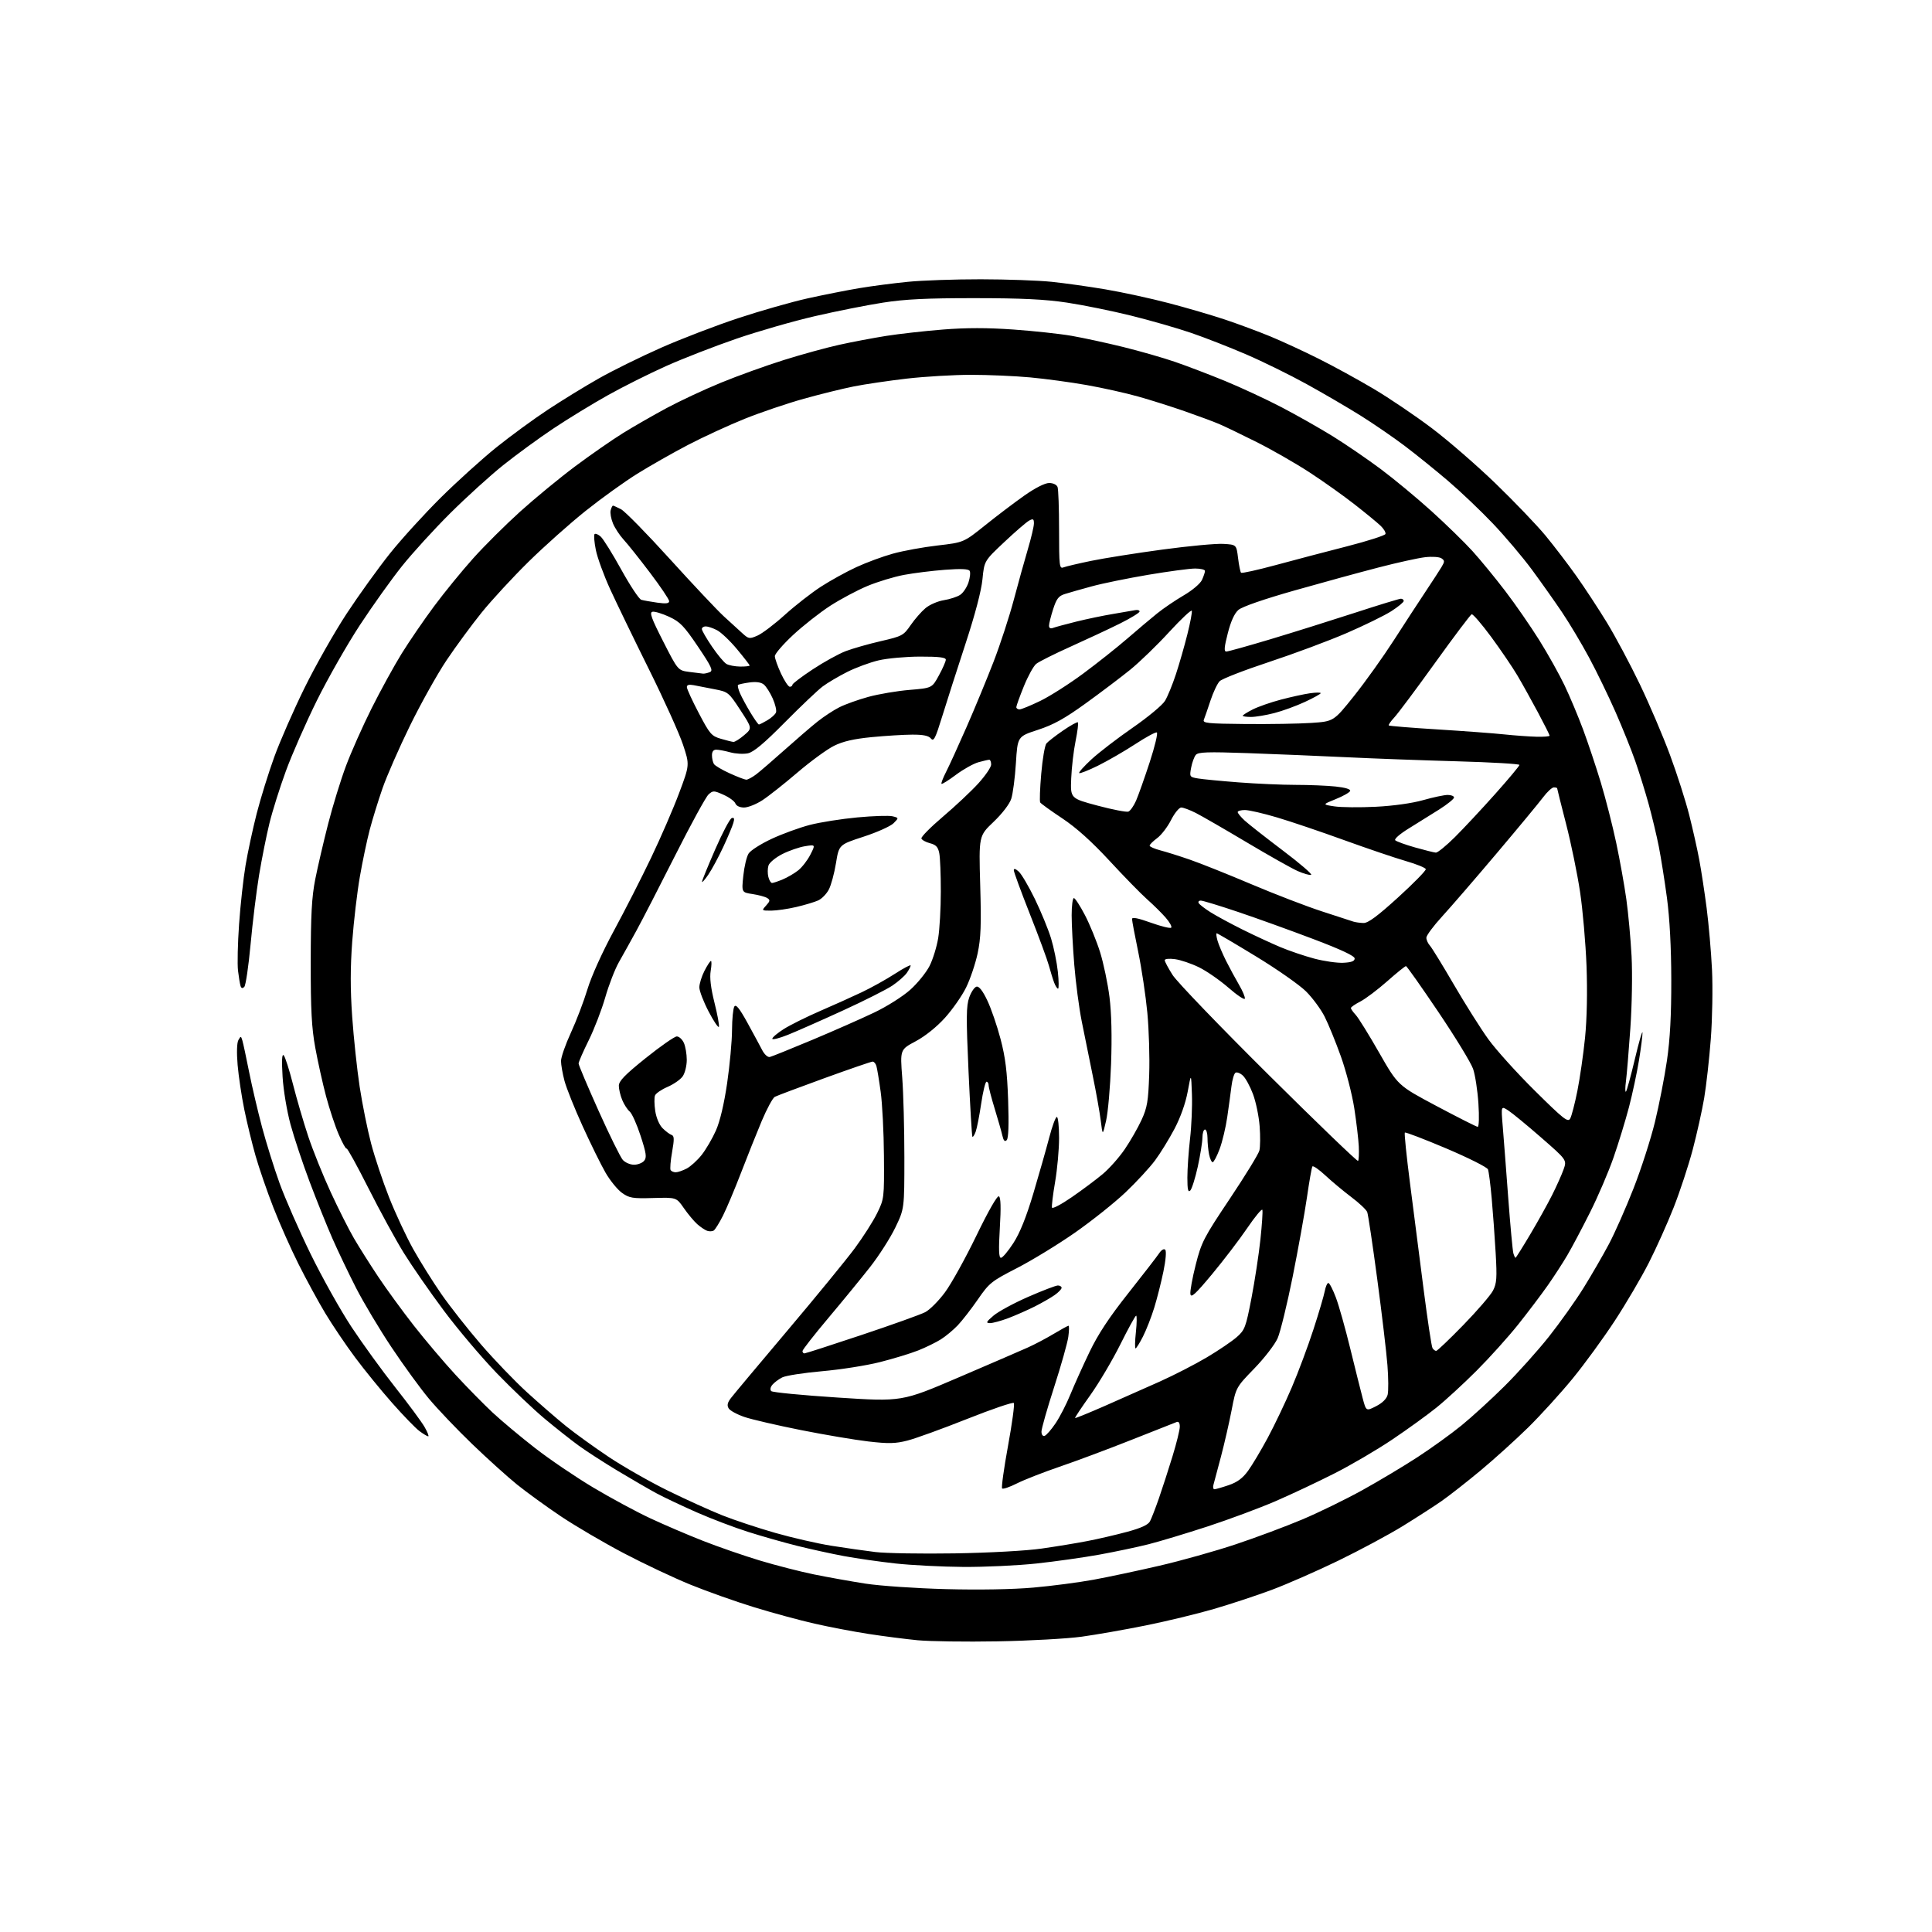 <?xml version="1.0" encoding="UTF-8" standalone="no"?>
<svg 
  version="1.1" 
  xmlns="http://www.w3.org/2000/svg" 
  xmlns:xlink="http://www.w3.org/1999/xlink" 
  xmlns:svg="http://www.w3.org/2000/svg"
  xmlns:rdf="http://www.w3.org/1999/02/22-rdf-syntax-ns#"
  xmlns:cc="http://creativecommons.org/ns#"
  xmlns:dc="http://purl.org/dc/elements/1.1/"
  viewBox="0 0 768 768"
  width="768"
  height="768"
>
<style>svg {background-color: white; }</style>"
<path stroke="none" fill="black" fill-rule="evenodd" d="M396.50,652.46C383.85,652.69 369.55,652.48 364.73,652.02C359.91,651.55 351.13,650.42 345.23,649.51C339.33,648.60 329.70,646.77 323.83,645.43C317.96,644.10 307.16,641.17 299.83,638.92C292.50,636.67 281.10,632.63 274.50,629.94C267.90,627.26 255.99,621.64 248.03,617.46C240.08,613.28 228.83,606.69 223.03,602.81C217.24,598.93 209.37,593.22 205.53,590.13C201.70,587.03 193.66,579.78 187.67,574.01C181.67,568.23 173.95,560.13 170.51,556.01C167.06,551.88 160.35,542.65 155.59,535.50C150.82,528.35 144.51,517.77 141.55,512.00C138.60,506.23 134.37,497.39 132.16,492.36C129.95,487.34 125.88,477.21 123.11,469.86C120.34,462.51 116.92,452.23 115.49,447.00C114.05,441.69 112.65,433.31 112.33,428.00C111.94,421.54 112.08,418.82 112.77,419.50C113.34,420.05 114.99,425.23 116.46,431.00C117.93,436.77 120.66,446.11 122.53,451.74C124.41,457.37 128.43,467.37 131.48,473.95C134.52,480.54 138.66,488.75 140.68,492.21C142.69,495.67 147.04,502.55 150.33,507.50C153.63,512.45 160.03,521.23 164.55,527.00C169.07,532.77 176.53,541.57 181.13,546.56C185.73,551.54 192.37,558.29 195.87,561.56C199.38,564.82 206.96,571.17 212.73,575.65C218.49,580.13 228.90,587.19 235.86,591.34C242.82,595.49 253.01,600.99 258.51,603.55C264.00,606.12 273.45,610.16 279.50,612.53C285.55,614.91 295.68,618.41 302.00,620.32C308.32,622.23 318.00,624.71 323.50,625.84C329.00,626.96 338.23,628.61 344.00,629.51C349.79,630.41 364.14,631.39 376.01,631.70C389.16,632.05 402.67,631.81 410.78,631.09C418.07,630.45 428.82,629.04 434.66,627.97C440.50,626.90 452.31,624.39 460.89,622.40C469.48,620.42 483.11,616.59 491.18,613.90C499.26,611.21 511.19,606.75 517.70,604.00C524.21,601.26 534.93,596.02 541.52,592.38C548.11,588.73 558.00,582.82 563.50,579.23C569.00,575.65 576.88,569.97 581.00,566.61C585.12,563.25 592.81,556.23 598.08,551.00C603.34,545.78 611.27,536.94 615.70,531.36C620.12,525.78 626.36,517.01 629.55,511.86C632.74,506.71 637.26,498.90 639.59,494.50C641.92,490.10 646.30,480.20 649.32,472.50C652.35,464.80 656.19,452.88 657.87,446.00C659.54,439.12 661.69,428.10 662.65,421.50C663.87,413.11 664.39,403.48 664.36,389.50C664.34,376.65 663.72,365.03 662.65,357.00C661.73,350.12 660.26,340.90 659.40,336.50C658.53,332.10 656.70,324.45 655.33,319.51C653.96,314.56 651.57,306.91 650.03,302.51C648.49,298.10 644.96,289.32 642.18,283.00C639.40,276.68 634.67,266.94 631.67,261.36C628.67,255.78 623.83,247.68 620.92,243.36C618.01,239.04 612.62,231.42 608.95,226.44C605.27,221.46 598.30,213.22 593.46,208.13C588.62,203.04 580.57,195.38 575.58,191.12C570.58,186.86 562.83,180.60 558.34,177.21C553.85,173.82 545.98,168.42 540.84,165.20C535.70,161.99 526.07,156.36 519.43,152.70C512.80,149.04 502.00,143.73 495.43,140.90C488.87,138.07 479.00,134.21 473.50,132.33C468.00,130.45 457.25,127.36 449.62,125.47C441.99,123.58 430.51,121.25 424.12,120.29C415.45,118.98 406.15,118.53 387.50,118.52C368.39,118.51 359.79,118.93 351.00,120.30C344.68,121.28 332.53,123.69 324.02,125.66C315.50,127.62 301.44,131.66 292.76,134.64C284.09,137.62 271.53,142.50 264.85,145.49C258.18,148.47 247.72,153.70 241.61,157.12C235.50,160.53 225.78,166.48 220.00,170.33C214.22,174.18 205.24,180.75 200.02,184.92C194.81,189.09 185.35,197.68 178.99,204.00C172.64,210.32 164.01,219.78 159.83,225.00C155.65,230.22 148.10,240.80 143.05,248.50C138.00,256.20 130.31,269.70 125.95,278.50C121.60,287.30 116.05,299.90 113.64,306.50C111.22,313.10 108.28,322.46 107.10,327.29C105.91,332.13 104.07,341.36 103.00,347.79C101.94,354.23 100.41,366.64 99.61,375.38C98.80,384.11 97.68,391.72 97.11,392.29C96.39,393.01 95.93,392.90 95.62,391.92C95.37,391.14 94.92,388.40 94.61,385.83C94.31,383.26 94.50,374.93 95.04,367.33C95.57,359.72 96.73,349.23 97.61,344.00C98.48,338.77 100.48,329.50 102.04,323.39C103.61,317.28 106.75,307.16 109.03,300.89C111.30,294.63 116.72,282.27 121.06,273.44C125.41,264.61 132.94,251.33 137.79,243.94C142.65,236.55 150.41,225.78 155.02,220.00C159.64,214.22 168.74,204.24 175.23,197.80C181.73,191.37 191.65,182.40 197.27,177.87C202.90,173.35 212.14,166.58 217.82,162.84C223.49,159.10 232.61,153.50 238.08,150.41C243.55,147.31 254.65,141.84 262.76,138.25C270.87,134.67 284.70,129.36 293.50,126.46C302.30,123.55 314.68,120.03 321.00,118.62C327.32,117.22 336.55,115.39 341.50,114.56C346.45,113.73 355.16,112.59 360.86,112.03C366.55,111.46 379.60,111.01 389.86,111.02C400.11,111.03 412.77,111.48 418.00,112.02C423.23,112.56 432.90,113.92 439.50,115.04C446.10,116.16 457.35,118.60 464.50,120.47C471.65,122.34 481.77,125.30 487.00,127.05C492.23,128.80 500.32,131.81 505.00,133.74C509.68,135.67 518.34,139.67 524.26,142.64C530.18,145.60 540.00,150.98 546.09,154.60C552.18,158.21 562.49,165.18 569.01,170.09C575.53,174.99 586.98,184.92 594.46,192.14C601.93,199.36 610.88,208.70 614.34,212.88C617.79,217.07 623.34,224.32 626.65,229.00C629.97,233.68 635.43,242.01 638.79,247.51C642.15,253.02 648.03,264.04 651.86,272.01C655.69,279.98 661.09,292.64 663.86,300.14C666.64,307.63 670.07,318.35 671.48,323.94C672.90,329.53 674.71,337.57 675.49,341.81C676.28,346.04 677.60,354.68 678.42,361.00C679.24,367.32 680.20,378.35 680.55,385.50C680.89,392.65 680.68,405.02 680.07,413.00C679.46,420.98 678.27,431.55 677.44,436.50C676.60,441.45 674.55,450.66 672.89,456.96C671.22,463.26 667.82,473.61 665.32,479.96C662.82,486.31 658.36,496.24 655.41,502.03C652.46,507.83 646.38,518.18 641.90,525.03C637.41,531.89 629.88,542.23 625.15,548.00C620.42,553.77 612.49,562.50 607.53,567.39C602.56,572.27 594.00,580.01 588.50,584.59C583.00,589.16 576.02,594.62 573.00,596.73C569.98,598.83 563.00,603.32 557.50,606.71C552.00,610.09 540.52,616.25 532.00,620.39C523.48,624.52 511.55,629.75 505.50,632.01C499.45,634.26 489.10,637.68 482.50,639.60C475.90,641.53 463.75,644.46 455.50,646.13C447.25,647.80 435.77,649.81 430.00,650.61C424.23,651.40 409.15,652.24 396.50,652.46zM383.00,622.88C374.48,622.82 362.32,622.20 356.00,621.51C349.68,620.81 340.45,619.49 335.50,618.57C330.55,617.65 322.21,615.82 316.96,614.51C311.71,613.20 302.93,610.71 297.46,608.97C291.98,607.24 282.77,603.74 277.00,601.20C271.23,598.66 264.02,595.26 261.00,593.63C257.98,592.00 251.00,587.96 245.50,584.65C240.00,581.34 233.03,576.83 230.00,574.63C226.97,572.42 220.90,567.62 216.50,563.95C212.10,560.28 203.55,552.15 197.50,545.89C191.45,539.62 181.97,528.42 176.43,520.99C170.89,513.57 163.72,503.23 160.48,498.00C157.25,492.77 150.93,481.20 146.44,472.29C141.94,463.37 138.04,456.29 137.77,456.56C137.50,456.83 136.11,454.35 134.68,451.04C133.24,447.74 130.96,440.86 129.61,435.77C128.26,430.67 126.33,422.00 125.33,416.50C123.88,408.59 123.50,401.49 123.52,382.50C123.54,363.60 123.92,356.59 125.32,349.50C126.30,344.55 128.61,334.65 130.44,327.50C132.27,320.35 135.46,310.00 137.52,304.50C139.57,299.00 144.15,288.71 147.69,281.63C151.23,274.56 156.62,264.74 159.66,259.82C162.71,254.91 168.53,246.40 172.61,240.92C176.68,235.44 183.66,226.90 188.11,221.94C192.55,216.98 200.96,208.62 206.79,203.35C212.62,198.09 222.45,190.00 228.63,185.38C234.81,180.77 243.38,174.81 247.68,172.15C251.98,169.49 259.77,165.02 265.00,162.21C270.23,159.40 279.93,154.86 286.57,152.14C293.21,149.41 304.46,145.35 311.57,143.12C318.68,140.89 328.63,138.16 333.68,137.05C338.73,135.93 347.06,134.36 352.18,133.54C357.31,132.73 367.48,131.58 374.79,131.00C384.08,130.26 392.52,130.26 402.79,130.99C410.88,131.56 421.32,132.69 426.00,133.50C430.68,134.32 439.90,136.31 446.50,137.94C453.10,139.57 462.32,142.21 467.00,143.82C471.68,145.42 480.68,148.86 487.00,151.45C493.32,154.05 503.45,158.76 509.50,161.92C515.55,165.08 524.69,170.26 529.81,173.43C534.93,176.60 543.48,182.45 548.81,186.42C554.14,190.40 563.24,197.94 569.03,203.18C574.82,208.42 582.17,215.58 585.36,219.10C588.55,222.62 594.42,229.78 598.40,235.00C602.39,240.22 608.46,249.00 611.90,254.50C615.34,260.00 619.87,268.10 621.96,272.50C624.06,276.90 627.36,284.77 629.31,290.00C631.25,295.23 634.42,304.69 636.34,311.04C638.26,317.39 641.02,328.19 642.47,335.04C643.92,341.89 645.74,352.00 646.50,357.50C647.27,363.00 648.20,373.12 648.57,380.00C648.94,386.94 648.73,399.74 648.09,408.78C647.47,417.74 646.68,427.19 646.34,429.78C646.00,432.38 646.00,434.25 646.34,433.94C646.68,433.63 648.28,427.78 649.90,420.94C651.52,414.10 652.88,409.40 652.92,410.50C652.96,411.60 652.33,416.55 651.52,421.50C650.71,426.45 648.92,434.83 647.54,440.12C646.15,445.41 643.40,454.41 641.41,460.12C639.43,465.83 635.21,475.68 632.03,482.00C628.86,488.32 624.80,495.98 623.02,499.00C621.24,502.02 617.74,507.43 615.23,511.00C612.72,514.58 607.45,521.55 603.51,526.50C599.56,531.45 592.12,539.72 586.97,544.87C581.82,550.02 574.66,556.61 571.05,559.51C567.45,562.42 559.55,568.13 553.50,572.20C547.45,576.28 537.10,582.35 530.50,585.69C523.90,589.04 513.33,594.02 507.00,596.76C500.68,599.49 488.52,604.01 480.00,606.80C471.48,609.58 460.90,612.77 456.50,613.88C452.10,614.99 443.32,616.84 437.00,617.99C430.68,619.13 419.43,620.72 412.00,621.52C404.57,622.32 391.52,622.93 383.00,622.88zM379.50,617.49C393.29,617.26 407.97,616.46 414.00,615.59C419.77,614.77 427.99,613.42 432.26,612.59C436.53,611.77 443.63,610.12 448.04,608.93C453.58,607.43 456.39,606.15 457.13,604.76C457.72,603.65 459.32,599.54 460.68,595.62C462.04,591.71 464.46,584.23 466.06,579.00C467.67,573.77 468.98,568.44 468.99,567.14C469.00,565.66 468.54,564.97 467.75,565.27C467.06,565.54 458.90,568.76 449.60,572.44C440.31,576.12 427.48,580.91 421.10,583.08C414.72,585.26 407.14,588.23 404.25,589.68C401.36,591.14 398.71,592.04 398.36,591.69C398.01,591.34 399.06,583.73 400.70,574.78C402.34,565.83 403.38,558.15 403.01,557.72C402.64,557.29 394.29,560.14 384.44,564.05C374.60,567.96 363.93,571.83 360.75,572.64C355.95,573.87 353.28,573.94 345.23,573.01C339.88,572.39 327.80,570.35 318.39,568.48C308.98,566.61 298.90,564.27 295.98,563.29C293.06,562.30 290.22,560.77 289.67,559.87C288.92,558.67 289.16,557.57 290.58,555.72C291.64,554.33 301.76,542.24 313.07,528.85C324.39,515.46 336.38,500.80 339.73,496.29C343.08,491.77 347.10,485.47 348.66,482.29C351.46,476.58 351.50,476.26 351.38,459.50C351.32,450.15 350.73,438.68 350.08,434.00C349.44,429.32 348.67,424.71 348.38,423.75C348.10,422.79 347.42,422.00 346.88,422.00C346.35,422.00 337.71,424.97 327.70,428.60C317.69,432.24 308.82,435.57 308.00,436.01C307.18,436.44 304.83,440.79 302.78,445.65C300.74,450.52 297.03,459.79 294.55,466.25C292.07,472.71 288.84,480.36 287.39,483.25C285.93,486.14 284.28,488.80 283.71,489.16C283.14,489.52 281.97,489.56 281.09,489.26C280.22,488.95 278.44,487.76 277.14,486.60C275.85,485.45 273.46,482.58 271.83,480.23C268.88,475.97 268.88,475.97 259.69,476.23C251.45,476.47 250.16,476.26 247.26,474.19C245.48,472.92 242.54,469.32 240.73,466.19C238.92,463.06 234.81,454.73 231.61,447.68C228.40,440.63 225.16,432.53 224.40,429.68C223.64,426.83 223.02,423.27 223.01,421.77C223.01,420.27 224.78,415.19 226.95,410.49C229.12,405.79 232.08,398.02 233.53,393.22C235.09,388.07 239.39,378.56 244.02,370.00C248.34,362.02 255.00,348.98 258.81,341.00C262.63,333.02 267.65,321.44 269.96,315.26C274.17,304.03 274.17,304.03 271.49,295.98C270.02,291.56 263.96,278.14 258.02,266.17C252.08,254.20 245.14,239.87 242.60,234.33C240.06,228.79 237.47,221.71 236.85,218.60C236.23,215.50 236.00,212.67 236.35,212.32C236.70,211.97 237.81,212.42 238.81,213.33C239.82,214.24 243.49,220.15 246.99,226.48C250.48,232.80 254.05,238.18 254.92,238.43C255.79,238.68 258.64,239.19 261.25,239.56C264.75,240.05 266.00,239.90 266.00,238.97C266.00,238.28 262.55,233.17 258.34,227.61C254.13,222.05 249.43,216.15 247.89,214.50C246.36,212.85 244.47,209.97 243.68,208.11C242.90,206.24 242.48,203.88 242.75,202.86C243.01,201.84 243.43,201.00 243.67,201.00C243.90,201.00 245.35,201.65 246.88,202.44C248.40,203.23 257.12,212.11 266.25,222.19C275.38,232.26 285.05,242.53 287.73,245.00C290.42,247.47 293.77,250.54 295.19,251.81C297.62,254.00 297.95,254.04 301.13,252.65C302.98,251.84 307.88,248.13 312.00,244.40C316.12,240.68 322.58,235.65 326.34,233.21C330.10,230.78 336.43,227.28 340.41,225.45C344.38,223.61 350.93,221.19 354.96,220.08C358.99,218.96 366.97,217.50 372.69,216.84C383.10,215.63 383.10,215.63 391.63,208.79C396.32,205.02 403.34,199.71 407.23,196.97C411.54,193.95 415.38,192.00 417.05,192.00C418.62,192.00 420.04,192.67 420.39,193.58C420.73,194.45 421.00,202.15 421.00,210.69C421.00,225.07 421.13,226.16 422.75,225.54C423.71,225.17 428.67,224.00 433.76,222.95C438.86,221.90 451.58,219.88 462.04,218.47C472.50,217.05 483.41,216.03 486.28,216.20C491.50,216.50 491.50,216.50 492.15,221.82C492.51,224.74 493.04,227.38 493.34,227.67C493.64,227.97 499.87,226.59 507.19,224.61C514.51,222.62 527.22,219.28 535.44,217.18C543.66,215.07 550.55,212.86 550.74,212.27C550.94,211.67 550.07,210.19 548.80,208.99C547.54,207.78 542.90,203.97 538.50,200.53C534.10,197.08 526.00,191.32 520.50,187.74C515.00,184.16 505.55,178.74 499.50,175.71C493.45,172.68 486.70,169.43 484.50,168.50C482.30,167.57 476.18,165.30 470.90,163.46C465.62,161.62 457.29,158.99 452.38,157.61C447.48,156.23 438.30,154.19 431.98,153.07C425.67,151.95 415.55,150.58 409.50,150.02C403.45,149.46 392.87,149.00 385.99,149.00C379.12,149.00 367.64,149.68 360.49,150.50C353.35,151.33 343.90,152.72 339.50,153.59C335.10,154.46 326.10,156.68 319.50,158.52C312.90,160.36 302.33,163.95 296.00,166.49C289.68,169.04 279.56,173.70 273.50,176.86C267.45,180.02 258.37,185.18 253.33,188.32C248.28,191.46 239.06,198.09 232.83,203.06C226.60,208.03 216.38,217.14 210.11,223.30C203.85,229.46 195.46,238.55 191.46,243.50C187.47,248.45 181.18,257.00 177.49,262.50C173.81,268.00 167.27,279.70 162.96,288.50C158.65,297.30 153.74,308.51 152.04,313.41C150.34,318.31 148.05,325.73 146.95,329.91C145.86,334.08 144.09,342.48 143.04,348.56C141.98,354.64 140.62,366.19 140.02,374.23C139.24,384.70 139.23,393.19 140.00,404.17C140.59,412.60 141.93,425.15 142.98,432.06C144.04,438.97 146.08,449.10 147.52,454.56C148.96,460.03 152.18,469.68 154.68,476.00C157.18,482.32 161.48,491.55 164.24,496.50C167.00,501.45 172.07,509.55 175.51,514.50C178.95,519.45 186.04,528.45 191.26,534.50C196.49,540.55 204.71,549.10 209.54,553.50C214.37,557.90 221.28,563.90 224.91,566.83C228.53,569.76 236.22,575.31 242.00,579.17C247.78,583.02 258.35,589.05 265.50,592.56C272.65,596.06 282.38,600.48 287.13,602.37C291.88,604.26 301.33,607.39 308.13,609.34C314.93,611.28 325.00,613.59 330.50,614.46C336.00,615.34 343.88,616.46 348.00,616.96C352.12,617.46 366.30,617.70 379.50,617.49zM482.75,592.00C483.24,592.00 485.79,591.27 488.40,590.38C491.85,589.21 493.99,587.62 496.13,584.66C497.77,582.40 501.29,576.50 503.96,571.53C506.63,566.56 510.93,557.55 513.51,551.50C516.10,545.45 519.96,535.10 522.10,528.51C524.25,521.92 526.27,515.05 526.61,513.26C526.95,511.47 527.59,510.00 528.04,510.00C528.49,510.00 529.83,512.59 531.02,515.75C532.22,518.91 534.78,528.02 536.73,536.00C538.68,543.98 540.90,552.86 541.67,555.76C543.06,561.01 543.06,561.01 547.01,558.99C549.54,557.70 551.20,556.05 551.61,554.43C551.96,553.02 551.93,547.74 551.53,542.69C551.14,537.63 549.32,522.25 547.48,508.50C545.65,494.75 543.85,482.74 543.49,481.81C543.12,480.87 540.28,478.19 537.16,475.85C534.05,473.50 529.40,469.63 526.84,467.24C524.28,464.85 521.96,463.26 521.69,463.70C521.41,464.14 520.44,469.68 519.53,476.00C518.61,482.32 516.06,496.50 513.86,507.50C511.65,518.50 508.96,529.51 507.88,531.97C506.80,534.43 502.64,539.83 498.63,543.97C491.33,551.50 491.33,551.50 489.60,560.50C488.64,565.45 486.74,573.77 485.36,579.00C483.99,584.23 482.64,589.29 482.36,590.25C482.09,591.21 482.27,592.00 482.75,592.00zM170.22,570.97C169.82,570.95 168.24,570.00 166.70,568.85C165.16,567.70 160.30,562.69 155.90,557.70C151.49,552.72 144.85,544.56 141.14,539.57C137.42,534.58 132.09,526.67 129.28,522.00C126.48,517.33 121.70,508.55 118.67,502.50C115.63,496.45 111.13,486.32 108.67,480.00C106.20,473.68 103.02,464.45 101.60,459.50C100.19,454.55 98.16,446.23 97.10,441.00C96.03,435.77 94.85,427.84 94.46,423.37C94.04,418.44 94.16,414.54 94.76,413.46C95.71,411.77 95.79,411.78 96.34,413.59C96.66,414.64 97.86,420.23 99.00,426.00C100.15,431.77 102.47,441.68 104.15,448.00C105.83,454.32 109.00,464.45 111.19,470.50C113.39,476.55 118.92,489.15 123.49,498.50C128.07,507.85 135.37,520.90 139.73,527.50C144.09,534.10 151.92,544.90 157.13,551.50C162.35,558.10 167.59,565.19 168.77,567.25C169.96,569.31 170.61,570.99 170.22,570.97zM415.25,570.77C415.94,570.55 417.88,568.34 419.57,565.84C421.26,563.35 423.91,558.20 425.46,554.40C427.01,550.61 430.43,543.00 433.07,537.50C436.51,530.33 440.90,523.68 448.57,514.00C454.45,506.57 459.95,499.46 460.78,498.20C461.67,496.85 462.67,496.27 463.19,496.79C463.71,497.31 463.42,500.88 462.48,505.42C461.61,509.67 459.96,516.16 458.83,519.83C457.70,523.50 455.69,528.64 454.37,531.25C453.05,533.86 451.71,536.00 451.40,536.00C451.09,536.00 451.15,533.08 451.54,529.50C451.92,525.92 451.96,523.00 451.63,523.00C451.30,523.00 448.48,528.13 445.36,534.40C442.24,540.67 436.85,549.77 433.39,554.62C429.93,559.46 427.21,563.55 427.36,563.69C427.50,563.83 432.76,561.69 439.06,558.93C445.35,556.17 455.21,551.80 460.97,549.22C466.73,546.63 475.23,542.26 479.84,539.51C484.46,536.76 489.78,533.15 491.65,531.50C494.84,528.70 495.23,527.65 497.48,516.00C498.80,509.12 500.40,498.67 501.03,492.76C501.66,486.86 502.01,481.54 501.81,480.94C501.62,480.35 498.91,483.61 495.80,488.18C492.69,492.76 486.40,501.00 481.82,506.50C475.16,514.50 473.44,516.08 473.20,514.38C473.03,513.22 473.99,507.96 475.33,502.70C477.59,493.78 478.51,492.00 488.87,476.52C494.98,467.38 500.28,458.75 500.63,457.34C500.98,455.93 501.03,451.57 500.72,447.64C500.42,443.71 499.23,437.97 498.07,434.89C496.91,431.80 495.10,428.49 494.04,427.54C492.99,426.58 491.67,426.08 491.12,426.43C490.57,426.77 489.85,429.17 489.53,431.77C489.21,434.37 488.46,439.88 487.86,444.00C487.27,448.12 485.90,453.86 484.82,456.75C483.74,459.64 482.49,462.00 482.05,462.00C481.61,462.00 480.97,460.59 480.62,458.87C480.28,457.16 480.00,454.23 480.00,452.37C480.00,450.52 479.55,449.00 479.00,449.00C478.45,449.00 477.99,450.46 477.98,452.25C477.96,454.04 477.13,459.23 476.13,463.80C475.12,468.36 473.78,472.62 473.15,473.25C472.28,474.12 472.00,472.85 472.00,468.12C472.00,464.67 472.48,457.71 473.06,452.67C473.65,447.63 473.98,439.68 473.81,435.00C473.50,426.50 473.50,426.50 472.13,433.93C471.28,438.53 469.28,444.16 466.89,448.71C464.76,452.75 461.28,458.41 459.15,461.28C457.02,464.15 451.73,469.88 447.39,474.00C443.04,478.12 434.01,485.32 427.31,490.00C420.60,494.68 410.25,501.00 404.31,504.06C394.08,509.31 393.24,509.98 388.71,516.55C386.07,520.37 382.47,525.00 380.71,526.85C378.94,528.70 375.93,531.21 374.00,532.42C372.07,533.64 368.02,535.62 365.00,536.82C361.98,538.02 355.13,540.11 349.78,541.46C344.43,542.82 334.08,544.44 326.78,545.08C319.48,545.72 312.34,546.83 310.93,547.55C309.51,548.28 307.75,549.59 307.02,550.48C306.22,551.44 306.05,552.45 306.59,552.99C307.09,553.49 318.98,554.64 333.00,555.55C358.50,557.21 358.50,557.21 381.00,547.57C393.38,542.27 405.73,536.93 408.45,535.71C411.18,534.50 415.84,532.04 418.82,530.25C421.80,528.46 424.47,527.00 424.76,527.00C425.04,527.00 425.00,528.98 424.67,531.40C424.34,533.82 421.80,542.82 419.03,551.40C416.26,559.98 414.00,567.94 414.00,569.08C414.00,570.29 414.52,571.00 415.25,570.77zM319.77,538.00C320.20,538.00 330.44,534.70 342.52,530.66C354.61,526.62 365.98,522.55 367.78,521.61C369.59,520.68 373.13,517.12 375.65,513.71C378.18,510.29 383.79,500.16 388.13,491.20C392.93,481.28 396.44,475.16 397.09,475.56C397.82,476.01 397.94,480.02 397.45,488.11C396.93,496.82 397.05,500.00 397.89,500.00C398.53,500.00 400.75,497.36 402.84,494.13C405.43,490.12 407.95,483.85 410.78,474.38C413.05,466.74 415.88,456.79 417.07,452.25C418.25,447.71 419.62,444.00 420.11,444.00C420.60,444.00 421.00,447.75 421.00,452.32C421.00,456.90 420.29,464.78 419.42,469.84C418.55,474.89 418.00,479.49 418.18,480.05C418.37,480.62 421.90,478.76 426.01,475.92C430.13,473.09 435.66,468.95 438.31,466.74C440.96,464.53 444.94,460.04 447.15,456.77C449.37,453.51 452.36,448.29 453.79,445.17C456.04,440.28 456.46,437.80 456.82,427.20C457.06,420.44 456.72,409.38 456.09,402.62C455.45,395.87 453.82,384.99 452.47,378.44C451.11,371.90 450.00,365.99 450.00,365.32C450.00,364.48 452.36,364.94 457.44,366.77C461.54,368.24 465.20,369.14 465.57,368.76C465.95,368.38 464.96,366.59 463.38,364.78C461.80,362.96 458.48,359.68 456.00,357.49C453.52,355.29 446.79,348.40 441.03,342.16C433.94,334.50 427.88,329.05 422.28,325.32C417.73,322.30 413.78,319.45 413.50,318.99C413.21,318.54 413.40,313.38 413.91,307.54C414.41,301.69 415.34,296.30 415.96,295.54C416.59,294.79 419.55,292.49 422.55,290.42C425.55,288.36 428.22,286.88 428.48,287.15C428.75,287.42 428.33,290.75 427.56,294.57C426.78,298.38 426.00,305.07 425.82,309.44C425.50,317.37 425.50,317.37 436.34,320.26C442.30,321.85 447.80,322.91 448.56,322.62C449.32,322.32 450.68,320.38 451.60,318.29C452.51,316.21 454.95,309.32 457.02,303.00C459.09,296.68 460.36,291.34 459.85,291.15C459.33,290.96 455.45,293.07 451.21,295.85C446.97,298.62 440.35,302.44 436.50,304.35C432.65,306.25 429.27,307.58 429.00,307.31C428.73,307.03 430.93,304.57 433.90,301.83C436.87,299.10 444.22,293.45 450.25,289.28C456.28,285.11 462.06,280.31 463.10,278.60C464.14,276.90 466.10,272.12 467.45,268.00C468.81,263.88 470.85,256.74 472.00,252.14C473.15,247.55 473.95,243.34 473.76,242.79C473.58,242.25 469.52,246.06 464.74,251.26C459.97,256.47 453.01,263.20 449.28,266.23C445.55,269.25 437.58,275.27 431.57,279.61C423.15,285.69 418.79,288.10 412.57,290.13C404.50,292.76 404.50,292.76 403.84,303.35C403.47,309.18 402.64,315.57 401.98,317.55C401.29,319.65 398.37,323.46 394.94,326.72C389.09,332.29 389.09,332.29 389.65,351.90C390.11,367.71 389.91,372.95 388.62,379.00C387.74,383.12 385.68,389.21 384.05,392.53C382.43,395.84 378.63,401.27 375.63,404.60C372.30,408.28 367.75,411.92 363.98,413.93C357.80,417.23 357.80,417.23 358.65,428.36C359.12,434.49 359.50,448.73 359.50,460.00C359.50,480.50 359.50,480.50 355.89,488.00C353.90,492.12 349.40,499.16 345.89,503.64C342.38,508.12 334.89,517.26 329.25,523.96C323.61,530.66 319.00,536.56 319.00,537.07C319.00,537.58 319.35,538.00 319.77,538.00zM570.90,537.00C571.34,537.00 576.20,532.36 581.72,526.69C587.24,521.02 592.53,514.87 593.49,513.03C594.97,510.16 595.12,508.00 594.55,498.09C594.18,491.71 593.48,481.98 592.98,476.45C592.49,470.92 591.82,465.70 591.49,464.85C591.17,464.00 583.70,460.25 574.91,456.52C566.11,452.80 558.71,449.96 558.44,450.22C558.18,450.48 559.12,459.65 560.53,470.60C561.94,481.54 564.37,500.47 565.92,512.64C567.48,524.82 569.06,535.29 569.44,535.89C569.81,536.50 570.47,537.00 570.90,537.00zM393.50,525.96C391.81,525.92 392.03,525.46 394.93,522.99C396.81,521.38 403.01,518.02 408.70,515.53C414.39,513.04 419.71,511.00 420.52,511.00C421.33,511.00 422.00,511.42 422.00,511.93C422.00,512.44 420.76,513.74 419.25,514.80C417.74,515.87 414.18,517.91 411.35,519.34C408.52,520.76 403.79,522.85 400.85,523.97C397.91,525.08 394.60,525.98 393.50,525.96zM602.44,500.00C602.61,500.00 605.23,495.84 608.25,490.75C611.28,485.66 615.21,478.60 616.99,475.05C618.77,471.51 620.82,466.92 621.55,464.86C622.87,461.12 622.87,461.12 612.68,452.23C607.08,447.34 601.19,442.49 599.59,441.45C596.68,439.56 596.68,439.56 597.35,447.63C597.72,452.08 598.71,464.89 599.54,476.10C600.38,487.32 601.30,497.29 601.60,498.25C601.89,499.21 602.27,500.00 602.44,500.00zM268.61,466.00C269.43,466.00 271.38,465.34 272.94,464.53C274.51,463.72 277.19,461.28 278.91,459.11C280.63,456.94 283.18,452.57 284.59,449.40C286.21,445.73 287.83,438.89 289.05,430.57C290.10,423.38 290.97,413.90 290.99,409.50C291.01,405.10 291.43,400.87 291.91,400.11C292.56,399.09 293.96,400.83 297.14,406.61C299.52,410.95 302.17,415.85 303.02,417.50C303.88,419.16 305.21,420.35 306.01,420.17C306.81,419.99 314.44,416.91 322.98,413.33C331.52,409.75 342.58,404.86 347.56,402.48C352.59,400.08 358.95,396.05 361.86,393.43C364.75,390.84 368.19,386.58 369.52,383.97C370.84,381.36 372.38,376.36 372.95,372.86C373.52,369.36 373.99,361.04 373.99,354.38C374.00,347.71 373.72,340.84 373.37,339.12C372.89,336.70 372.06,335.81 369.69,335.20C368.01,334.76 366.47,333.91 366.27,333.31C366.07,332.71 369.90,328.83 374.78,324.68C379.66,320.54 385.99,314.61 388.83,311.50C391.67,308.38 394.00,304.98 394.00,303.92C394.00,302.86 393.66,302.00 393.25,302.01C392.84,302.01 390.90,302.46 388.94,303.00C386.98,303.55 382.96,305.79 380.01,307.99C377.07,310.19 374.48,311.81 374.26,311.59C374.04,311.37 374.86,309.24 376.08,306.85C377.31,304.46 380.97,296.43 384.23,289.00C387.49,281.57 392.32,269.88 394.98,263.00C397.63,256.12 401.23,245.10 402.98,238.50C404.73,231.90 407.25,222.83 408.58,218.35C409.91,213.87 411.00,209.24 411.00,208.07C411.00,206.28 410.69,206.10 409.11,206.94C408.06,207.50 403.62,211.33 399.24,215.46C391.26,222.96 391.26,222.96 390.55,230.23C390.10,234.84 387.62,244.28 383.77,256.00C380.44,266.18 376.27,279.14 374.53,284.81C371.82,293.61 371.16,294.90 370.05,293.56C369.13,292.45 366.99,292.01 362.63,292.03C359.26,292.04 352.01,292.49 346.52,293.02C339.36,293.72 335.11,294.70 331.52,296.48C328.76,297.85 322.23,302.62 317.00,307.09C311.77,311.56 305.50,316.52 303.05,318.11C300.61,319.70 297.33,321.00 295.77,321.00C294.08,321.00 292.69,320.35 292.32,319.38C291.98,318.49 289.86,316.94 287.62,315.94C283.78,314.22 283.42,314.21 281.65,315.81C280.62,316.74 274.66,327.62 268.42,340.00C262.17,352.38 255.22,365.88 252.96,370.00C250.70,374.12 247.58,379.75 246.01,382.50C244.45,385.25 242.01,391.55 240.59,396.50C239.17,401.45 236.20,409.13 234.00,413.58C231.80,418.02 230.00,422.15 230.00,422.76C230.00,423.37 233.57,431.82 237.93,441.53C242.29,451.24 246.63,460.04 247.58,461.09C248.53,462.14 250.54,463.00 252.03,463.00C253.53,463.00 255.34,462.29 256.06,461.43C257.15,460.11 256.92,458.48 254.65,451.52C253.16,446.94 251.21,442.59 250.31,441.85C249.42,441.11 248.08,439.05 247.35,437.28C246.61,435.51 246.00,432.97 246.00,431.62C246.00,429.72 248.37,427.28 256.70,420.59C262.59,415.87 268.14,412.00 269.04,412.00C269.94,412.00 271.20,413.15 271.84,414.55C272.48,415.95 273.00,419.00 273.00,421.32C273.00,423.65 272.27,426.59 271.38,427.86C270.49,429.13 267.78,431.02 265.36,432.06C262.94,433.10 260.69,434.64 260.37,435.49C260.04,436.33 260.09,439.10 260.47,441.64C260.88,444.35 262.08,447.17 263.39,448.48C264.61,449.70 266.21,450.90 266.95,451.15C268.03,451.51 268.08,452.78 267.17,457.93C266.55,461.42 266.29,464.66 266.58,465.14C266.88,465.61 267.79,466.00 268.61,466.00zM539.85,461.49C540.14,461.19 540.27,458.60 540.14,455.73C540.00,452.85 539.19,446.00 538.34,440.50C537.48,435.00 535.10,425.77 533.04,420.00C530.98,414.23 528.06,407.08 526.56,404.12C525.06,401.16 521.73,396.65 519.17,394.10C516.60,391.55 507.68,385.30 499.35,380.23C491.02,375.15 483.96,371.00 483.67,371.00C483.38,371.00 483.52,372.31 483.98,373.92C484.44,375.53 485.97,379.13 487.37,381.93C488.78,384.73 491.11,389.04 492.55,391.50C493.99,393.96 495.02,396.43 494.84,396.99C494.65,397.55 491.71,395.58 488.30,392.60C484.88,389.63 479.63,385.99 476.61,384.51C473.59,383.03 469.30,381.58 467.06,381.28C464.75,380.97 463.00,381.15 463.00,381.70C463.00,382.23 464.41,384.87 466.13,387.58C467.85,390.29 485.02,408.14 504.29,427.26C523.55,446.38 539.55,461.78 539.85,461.49zM400.18,453.22C399.42,453.98 398.92,453.45 398.45,451.39C398.09,449.80 396.71,444.99 395.40,440.70C394.08,436.41 393.00,432.24 393.00,431.45C393.00,430.65 392.62,430.00 392.16,430.00C391.70,430.00 390.74,433.94 390.03,438.75C389.32,443.56 388.33,448.57 387.84,449.89C387.35,451.20 386.77,452.10 386.55,451.89C386.34,451.67 385.65,440.02 385.01,426.00C384.04,404.42 384.08,399.88 385.28,396.50C386.06,394.30 387.38,392.37 388.21,392.20C389.20,392.01 390.68,393.91 392.47,397.70C393.99,400.89 396.36,407.77 397.73,413.00C399.66,420.32 400.36,425.91 400.75,437.32C401.08,447.18 400.89,452.51 400.18,453.22zM439.69,445.50C438.31,451.50 438.31,451.50 437.57,445.50C437.16,442.20 435.72,434.10 434.36,427.50C433.01,420.90 431.04,411.19 429.99,405.93C428.94,400.66 427.61,390.58 427.04,383.53C426.47,376.48 426.00,367.62 426.00,363.85C426.00,360.08 426.39,357.00 426.88,357.00C427.36,357.00 429.34,360.04 431.27,363.75C433.21,367.46 435.92,374.10 437.30,378.50C438.67,382.90 440.36,390.93 441.04,396.35C441.84,402.75 442.06,412.02 441.67,422.85C441.34,432.01 440.45,442.20 439.69,445.50zM587.40,447.94C587.92,447.97 588.04,443.99 587.69,438.61C587.35,433.45 586.40,427.27 585.57,424.89C584.75,422.50 578.55,412.34 571.79,402.31C565.03,392.28 559.23,384.06 558.90,384.04C558.57,384.02 555.19,386.74 551.40,390.10C547.60,393.45 542.81,397.06 540.75,398.12C538.69,399.18 537.00,400.34 537.00,400.71C537.00,401.07 537.86,402.30 538.92,403.44C539.98,404.57 544.18,411.35 548.26,418.50C555.69,431.50 555.69,431.50 571.09,439.69C579.57,444.19 586.91,447.91 587.40,447.94zM624.17,444.65C624.74,443.65 626.02,438.71 627.03,433.67C628.04,428.62 629.41,419.10 630.08,412.50C630.83,405.00 631.05,394.31 630.67,384.00C630.32,374.93 629.17,361.65 628.09,354.50C627.02,347.35 624.53,335.26 622.57,327.64C620.61,320.01 619.00,313.60 619.00,313.39C619.00,313.17 618.41,313.00 617.68,313.00C616.95,313.00 615.04,314.76 613.43,316.91C611.82,319.06 603.53,329.07 595.00,339.16C586.48,349.25 576.69,360.57 573.25,364.33C569.81,368.08 567.00,371.87 567.00,372.75C567.00,373.63 567.64,375.05 568.43,375.92C569.21,376.79 573.51,383.79 577.98,391.47C582.46,399.15 588.59,408.88 591.62,413.08C594.64,417.27 602.97,426.51 610.13,433.59C621.59,444.93 623.28,446.26 624.17,444.65zM313.25,411.34C309.81,412.73 307.00,413.43 307.00,412.91C307.00,412.38 309.06,410.65 311.58,409.05C314.10,407.46 320.51,404.27 325.83,401.96C331.15,399.66 338.65,396.29 342.50,394.46C346.35,392.64 352.31,389.32 355.75,387.09C359.19,384.87 362.00,383.38 362.00,383.80C362.00,384.21 361.30,385.55 360.46,386.76C359.61,387.97 357.02,390.24 354.71,391.80C352.39,393.36 343.52,397.83 335.00,401.73C326.48,405.63 316.69,409.96 313.25,411.34zM285.78,408.15C285.59,408.74 283.75,406.04 281.71,402.14C279.67,398.24 278.00,393.90 278.00,392.49C278.00,391.08 278.91,388.14 280.02,385.96C281.13,383.78 282.30,382.00 282.61,382.00C282.92,382.00 282.88,383.78 282.51,385.94C282.06,388.61 282.54,392.67 283.99,398.48C285.18,403.20 285.98,407.55 285.78,408.15zM420.59,393.00C420.24,393.00 419.54,391.93 419.05,390.62C418.55,389.32 417.62,386.29 416.97,383.90C416.33,381.52 412.92,372.27 409.40,363.37C405.88,354.46 403.00,346.61 403.00,345.93C403.00,345.13 403.70,345.32 404.98,346.48C406.06,347.46 408.95,352.37 411.39,357.38C413.82,362.40 416.71,369.43 417.81,373.02C418.90,376.60 420.12,382.56 420.51,386.27C420.91,389.97 420.94,393.00 420.59,393.00zM534.00,382.72C537.23,382.56 538.50,382.08 538.50,381.01C538.50,380.00 533.20,377.51 522.12,373.31C513.11,369.89 499.68,365.05 492.27,362.55C484.86,360.05 478.14,358.00 477.34,358.00C476.54,358.00 476.17,358.47 476.53,359.04C476.88,359.61 479.01,361.25 481.27,362.67C483.52,364.09 489.22,367.17 493.93,369.52C498.65,371.86 505.40,374.99 508.94,376.48C512.49,377.97 518.56,380.03 522.44,381.06C526.33,382.09 531.52,382.84 534.00,382.72zM542.00,366.91C543.82,366.96 547.56,364.20 555.76,356.74C561.95,351.11 566.90,346.05 566.77,345.50C566.64,344.95 563.06,343.50 558.81,342.27C554.55,341.04 543.52,337.30 534.30,333.96C525.07,330.61 513.07,326.55 507.63,324.94C502.19,323.32 496.45,322.00 494.87,322.00C493.29,322.00 492.00,322.37 492.00,322.81C492.00,323.26 493.24,324.76 494.75,326.16C496.26,327.55 503.08,332.90 509.89,338.05C516.71,343.19 521.79,347.57 521.19,347.77C520.59,347.97 518.16,347.28 515.80,346.23C513.43,345.18 504.30,340.03 495.50,334.79C486.70,329.55 477.61,324.30 475.29,323.13C472.97,321.96 470.39,321.00 469.56,321.00C468.72,321.00 466.90,323.24 465.51,325.97C464.13,328.71 461.65,331.94 460.00,333.16C458.35,334.38 457.00,335.72 457.00,336.15C457.00,336.57 458.91,337.42 461.25,338.03C463.59,338.64 468.88,340.30 473.00,341.73C477.12,343.15 488.15,347.56 497.50,351.52C506.85,355.48 519.45,360.33 525.50,362.29C531.55,364.26 537.17,366.09 538.00,366.36C538.83,366.62 540.62,366.87 542.00,366.91zM306.60,361.99C302.71,362.00 302.70,361.99 304.56,359.94C306.15,358.18 306.21,357.75 304.96,356.97C304.16,356.47 301.54,355.76 299.15,355.40C294.79,354.74 294.79,354.74 295.48,348.12C295.86,344.48 296.80,340.50 297.59,339.28C298.37,338.06 302.49,335.43 306.75,333.45C311.01,331.46 317.84,328.98 321.91,327.92C325.99,326.86 334.50,325.52 340.82,324.93C347.13,324.34 353.43,324.14 354.81,324.49C357.32,325.12 357.32,325.12 355.18,327.27C353.99,328.45 348.64,330.85 343.27,332.60C333.51,335.78 333.51,335.78 332.31,343.14C331.65,347.19 330.37,351.91 329.46,353.63C328.55,355.36 326.66,357.29 325.26,357.93C323.85,358.57 319.96,359.74 316.60,360.53C313.25,361.32 308.74,361.98 306.60,361.99zM281.58,347.67C280.16,349.76 279.03,351.02 279.06,350.48C279.10,349.94 281.47,344.14 284.33,337.58C287.19,331.02 290.13,325.46 290.87,325.21C291.85,324.88 292.03,325.39 291.52,327.13C291.15,328.43 289.34,332.73 287.50,336.69C285.66,340.64 283.00,345.58 281.58,347.67zM306.90,351.00C307.37,351.00 309.27,350.37 311.13,349.59C312.98,348.82 315.75,347.20 317.28,346.00C318.81,344.79 320.99,341.99 322.12,339.76C324.19,335.71 324.19,335.71 320.01,336.38C317.71,336.75 313.66,338.15 310.99,339.50C308.33,340.85 305.85,342.90 305.48,344.05C305.12,345.20 305.09,347.24 305.43,348.57C305.76,349.91 306.42,351.00 306.90,351.00zM570.78,338.93C571.49,338.97 574.90,336.19 578.36,332.75C581.82,329.31 589.00,321.62 594.32,315.66C599.65,309.69 604.00,304.48 604.00,304.07C604.00,303.66 592.86,303.01 579.25,302.63C565.64,302.25 545.73,301.52 535.00,301.00C524.27,300.49 506.72,299.76 496.00,299.38C479.88,298.82 476.29,298.94 475.34,300.10C474.70,300.87 473.87,303.16 473.49,305.19C472.82,308.77 472.90,308.89 476.15,309.44C477.99,309.76 485.30,310.46 492.40,311.01C499.49,311.55 509.66,312.00 515.00,312.00C520.34,312.00 527.49,312.29 530.89,312.65C534.71,313.05 536.93,313.71 536.71,314.40C536.51,315.00 533.93,316.47 530.98,317.66C525.62,319.82 525.62,319.82 530.48,320.55C533.15,320.95 540.55,321.02 546.92,320.70C553.92,320.35 561.37,319.30 565.74,318.06C569.72,316.93 574.11,316.00 575.49,316.00C576.87,316.00 578.00,316.46 578.00,317.02C578.00,317.58 575.35,319.72 572.12,321.77C568.89,323.82 563.43,327.22 560.00,329.33C556.48,331.49 554.14,333.53 554.63,334.02C555.11,334.49 558.65,335.78 562.50,336.87C566.35,337.96 570.08,338.89 570.78,338.93zM296.62,309.94C297.23,309.97 299.03,309.01 300.62,307.80C302.20,306.59 307.32,302.18 312.00,298.00C316.68,293.82 322.52,288.79 325.00,286.82C327.48,284.85 331.38,282.29 333.68,281.14C335.97,279.98 341.17,278.12 345.22,277.01C349.28,275.90 356.62,274.66 361.54,274.25C370.50,273.50 370.50,273.50 373.22,268.50C374.73,265.75 375.96,262.94 375.98,262.25C375.99,261.33 373.30,261.00 365.75,261.01C360.11,261.02 352.68,261.69 349.24,262.51C345.80,263.32 340.17,265.40 336.74,267.13C333.31,268.86 328.93,271.45 327.01,272.89C325.09,274.33 318.34,280.74 312.01,287.13C303.76,295.47 299.60,298.96 297.32,299.45C295.56,299.82 292.41,299.65 290.32,299.07C288.22,298.49 285.71,298.01 284.75,298.01C283.60,298.00 283.01,298.77 283.02,300.25C283.02,301.49 283.38,303.05 283.80,303.71C284.22,304.38 287.03,306.04 290.04,307.40C293.04,308.77 296.00,309.91 296.62,309.94zM291.54,294.92C292.11,294.97 294.03,293.76 295.80,292.25C299.03,289.50 299.03,289.50 294.31,282.28C289.69,275.21 289.47,275.03 284.04,273.98C281.00,273.39 277.26,272.66 275.75,272.37C273.85,272.01 273.01,272.25 273.04,273.17C273.06,273.90 275.19,278.55 277.79,283.49C282.12,291.75 282.82,292.58 286.50,293.66C288.70,294.31 290.97,294.88 291.54,294.92zM610.75,292.86C613.64,292.94 616.00,292.75 616.00,292.44C616.00,292.13 613.91,287.97 611.36,283.19C608.81,278.41 605.13,271.80 603.18,268.50C601.23,265.20 596.54,258.31 592.77,253.18C588.99,248.06 585.50,244.01 585.01,244.18C584.52,244.36 577.97,253.05 570.46,263.50C562.95,273.95 555.64,283.73 554.22,285.24C552.81,286.75 551.84,288.16 552.07,288.38C552.31,288.60 561.05,289.32 571.50,289.96C581.95,290.61 593.88,291.50 598.00,291.94C602.12,292.37 607.86,292.79 610.75,292.86zM301.68,288.00C301.96,288.00 303.48,287.24 305.06,286.30C306.64,285.37 308.18,283.98 308.47,283.21C308.77,282.44 308.18,279.94 307.17,277.66C306.15,275.37 304.57,272.88 303.65,272.12C302.55,271.21 300.61,270.92 297.91,271.29C295.67,271.59 293.63,272.04 293.38,272.29C293.13,272.54 293.49,274.04 294.18,275.62C294.88,277.20 296.73,280.64 298.31,283.25C299.88,285.86 301.40,288.00 301.68,288.00zM495.21,287.81C504.72,287.89 516.47,287.70 521.33,287.37C530.16,286.77 530.16,286.77 538.26,276.64C542.72,271.06 549.83,261.10 554.08,254.50C558.32,247.90 563.98,239.23 566.65,235.22C569.32,231.22 572.17,226.82 573.00,225.45C574.33,223.23 574.33,222.84 573.00,221.94C572.17,221.37 569.28,221.18 566.50,221.50C563.75,221.82 555.42,223.65 548.00,225.58C540.58,227.50 525.54,231.61 514.59,234.72C502.46,238.16 493.75,241.18 492.30,242.44C490.72,243.80 489.28,246.96 488.06,251.75C486.64,257.30 486.50,259.00 487.47,259.00C488.17,259.00 496.11,256.78 505.12,254.08C514.13,251.37 529.20,246.64 538.62,243.58C548.03,240.51 556.25,238.00 556.87,238.00C557.49,238.00 558.00,238.40 558.00,238.90C558.00,239.39 555.79,241.21 553.10,242.94C550.40,244.67 542.41,248.58 535.35,251.64C528.28,254.70 514.40,259.87 504.50,263.14C494.60,266.41 485.75,269.85 484.83,270.79C483.91,271.73 482.27,275.20 481.18,278.50C480.09,281.80 478.91,285.21 478.56,286.08C477.99,287.47 479.90,287.67 495.21,287.81zM497.29,285.00C495.48,285.00 494.00,284.78 494.00,284.52C494.00,284.26 495.77,283.14 497.93,282.04C500.09,280.94 505.15,279.17 509.18,278.11C513.20,277.05 518.41,275.91 520.75,275.58C523.09,275.25 525.00,275.23 525.00,275.54C525.00,275.85 522.19,277.41 518.75,279.01C515.31,280.61 509.82,282.62 506.54,283.46C503.26,284.31 499.10,285.00 497.29,285.00zM405.28,282.00C405.98,282.00 409.69,280.48 413.53,278.62C417.36,276.76 425.07,271.85 430.65,267.71C436.23,263.57 444.11,257.32 448.15,253.82C452.19,250.32 457.52,245.82 460.00,243.83C462.48,241.83 467.23,238.61 470.56,236.66C473.98,234.67 477.14,231.99 477.81,230.52C478.46,229.08 479.00,227.48 479.00,226.95C479.00,226.43 477.24,226.00 475.08,226.00C472.92,226.00 464.51,227.13 456.38,228.50C448.25,229.88 438.20,231.93 434.05,233.07C429.90,234.20 425.10,235.56 423.39,236.10C420.82,236.89 420.00,237.94 418.64,242.15C417.74,244.94 417.00,247.90 417.00,248.72C417.00,249.67 417.58,249.99 418.58,249.61C419.45,249.28 423.61,248.15 427.83,247.10C432.05,246.06 438.65,244.68 442.50,244.05C446.35,243.41 450.29,242.73 451.25,242.54C452.21,242.34 453.00,242.59 453.00,243.08C453.00,243.57 449.51,245.71 445.25,247.84C440.99,249.96 432.17,254.08 425.66,257.01C419.16,259.93 412.96,263.03 411.89,263.91C410.83,264.78 408.62,268.81 406.98,272.85C405.34,276.90 404.00,280.61 404.00,281.10C404.00,281.60 404.58,282.00 405.28,282.00zM313.95,273.00C314.53,273.00 315.00,272.64 315.00,272.20C315.00,271.76 318.63,269.01 323.07,266.08C327.50,263.15 333.42,259.89 336.21,258.83C339.00,257.77 345.28,255.98 350.16,254.86C358.64,252.90 359.16,252.62 361.98,248.52C363.61,246.16 366.26,243.12 367.88,241.76C369.49,240.40 372.77,238.97 375.16,238.59C377.55,238.21 380.47,237.26 381.66,236.48C382.85,235.71 384.34,233.49 384.98,231.55C385.62,229.62 385.83,227.54 385.45,226.92C384.97,226.15 381.96,226.02 375.63,226.50C370.61,226.88 363.28,227.79 359.34,228.53C355.40,229.27 348.87,231.25 344.84,232.93C340.80,234.61 334.12,238.17 330.00,240.83C325.88,243.50 319.24,248.72 315.25,252.43C311.26,256.15 308.00,259.93 308.01,260.84C308.02,261.75 309.12,264.86 310.46,267.75C311.81,270.64 313.38,273.00 313.95,273.00zM279.50,267.78C280.05,267.82 281.25,267.55 282.17,267.18C283.57,266.61 282.82,264.99 277.43,257.00C271.91,248.82 270.32,247.18 266.00,245.18C263.24,243.90 260.26,243.00 259.38,243.18C258.09,243.44 258.92,245.74 263.64,255.00C269.50,266.50 269.50,266.50 274.00,267.10C276.48,267.43 278.95,267.74 279.50,267.78zM294.25,264.97C296.31,264.99 298.00,264.80 298.00,264.55C298.00,264.31 295.74,261.39 292.97,258.06C290.21,254.74 286.63,251.34 285.02,250.51C283.42,249.68 281.40,249.00 280.55,249.00C279.70,249.00 279.00,249.47 279.00,250.05C279.00,250.64 280.80,253.76 283.01,257.01C285.21,260.25 287.80,263.36 288.76,263.92C289.72,264.48 292.19,264.95 294.25,264.97z" />

</svg>